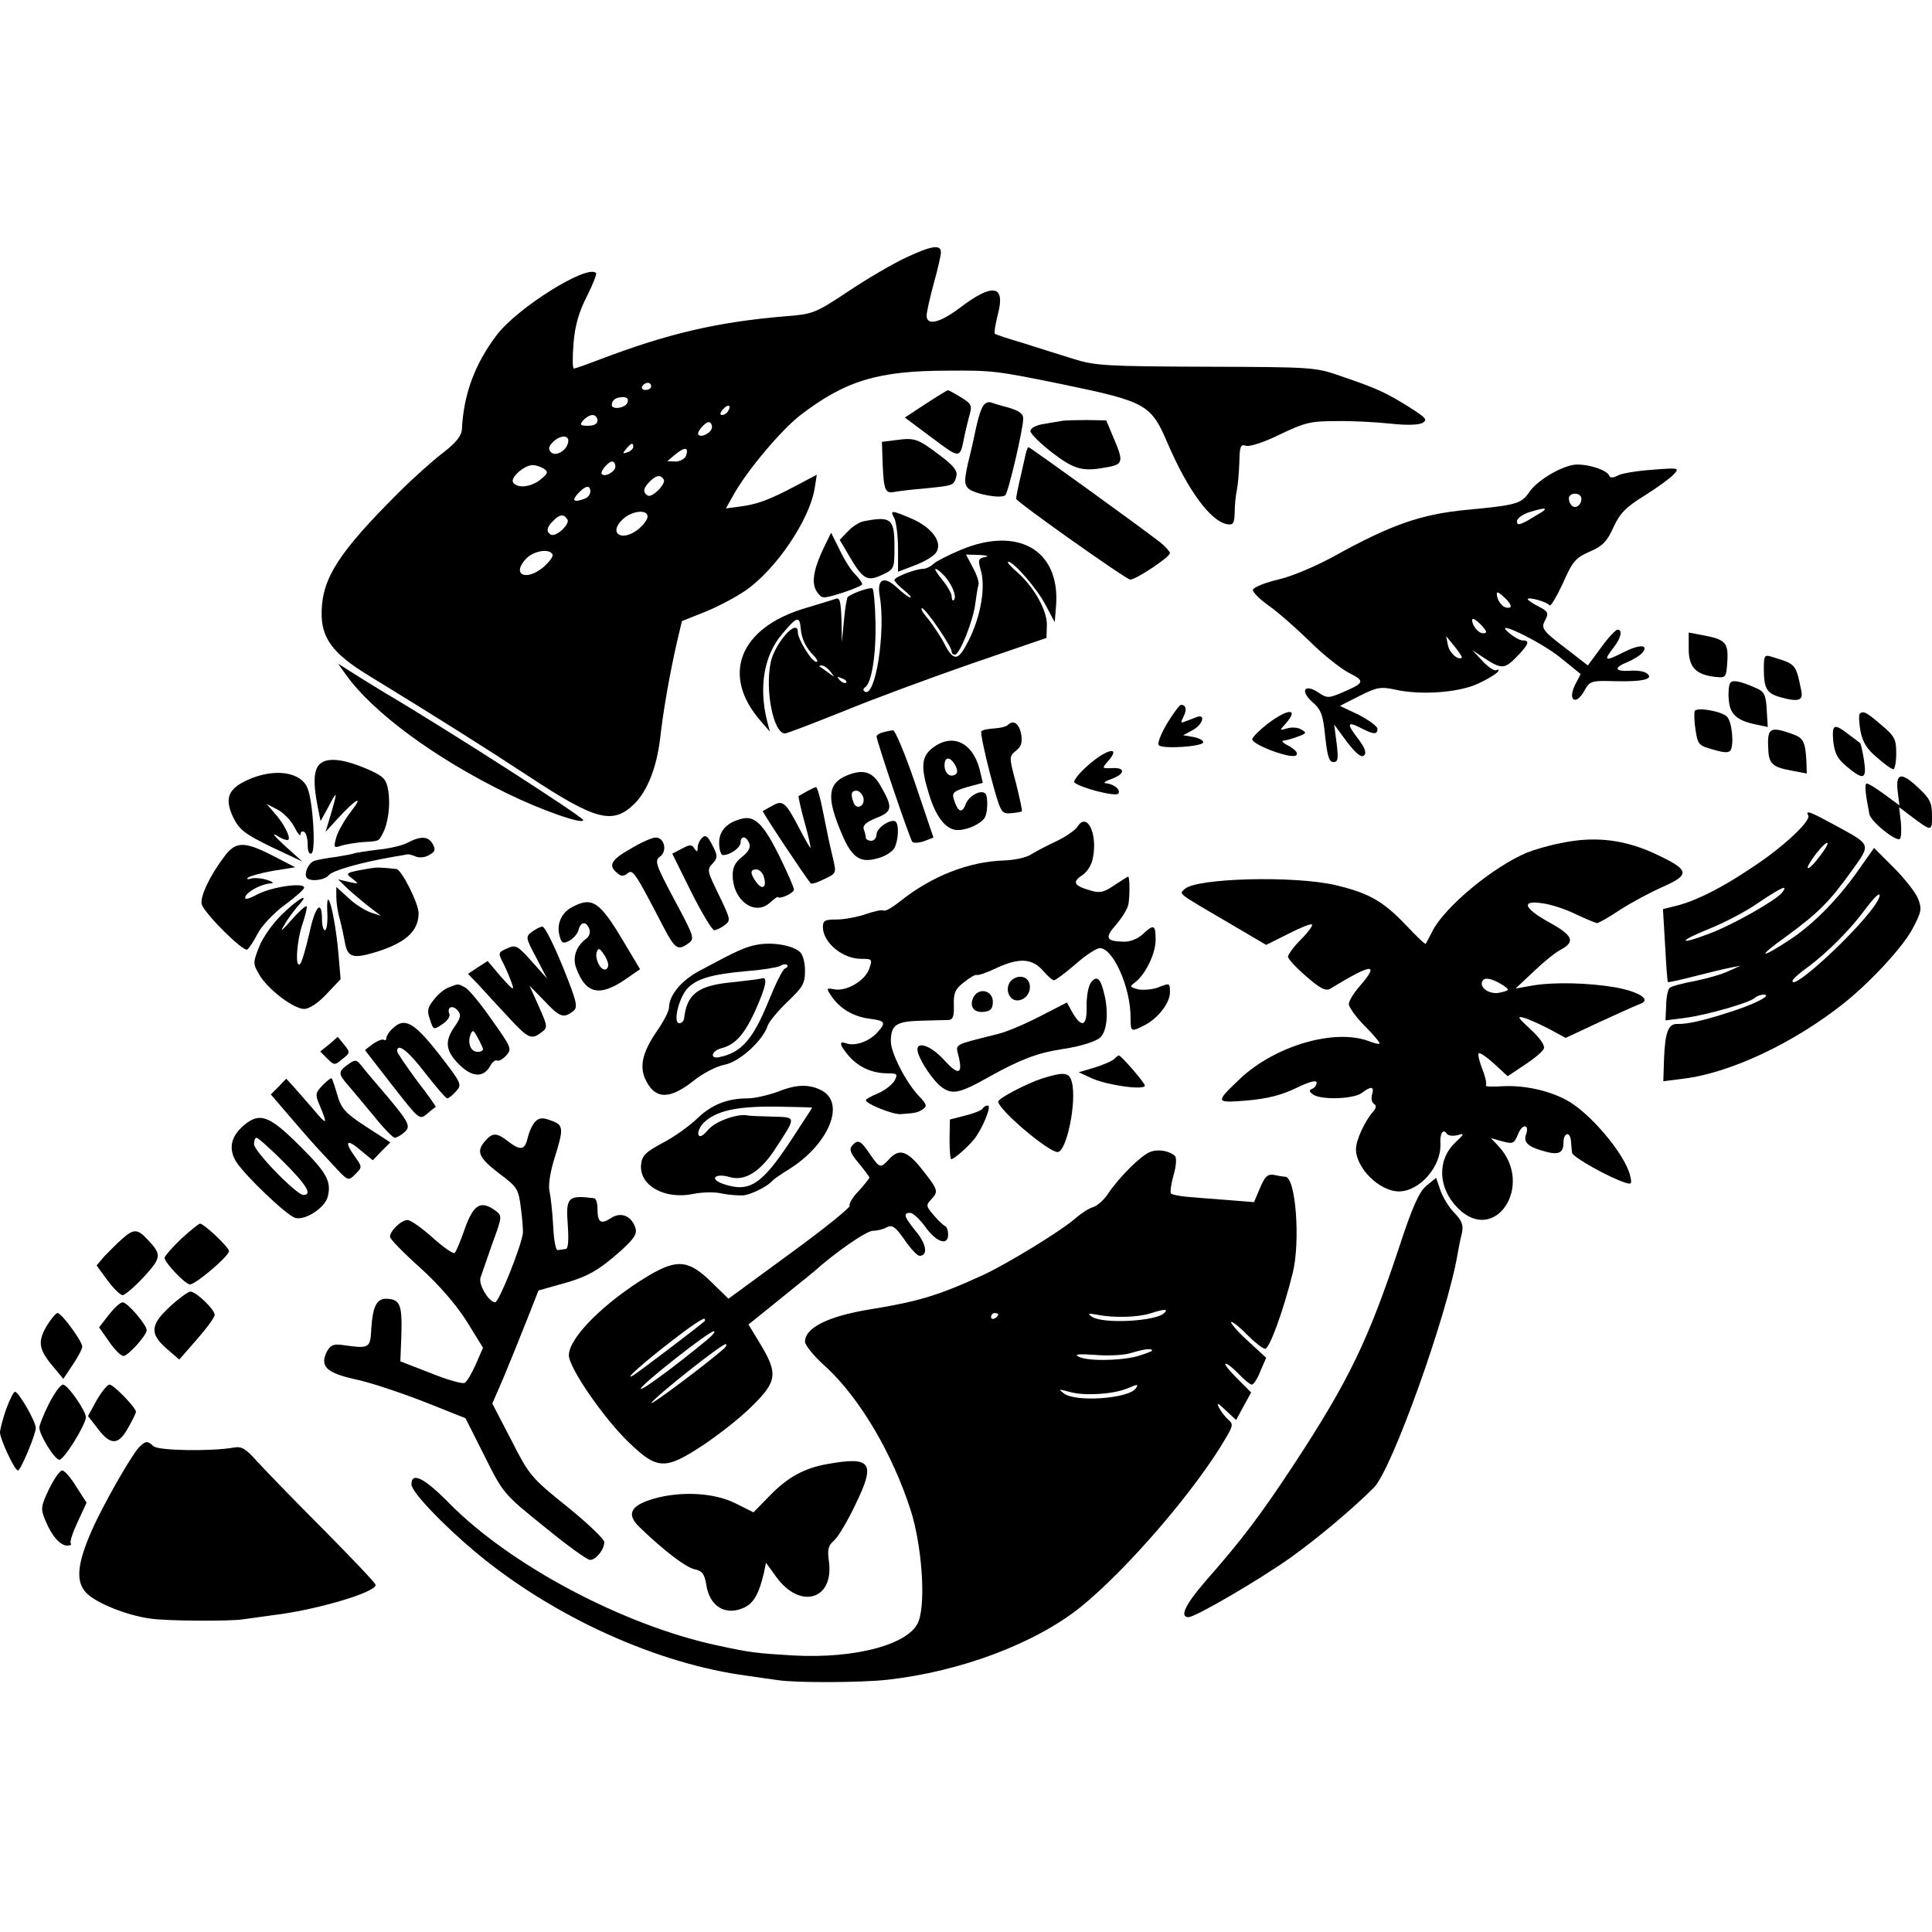 <?xml version="1.0" standalone="no"?>
<!DOCTYPE svg PUBLIC "-//W3C//DTD SVG 20010904//EN"
 "http://www.w3.org/TR/2001/REC-SVG-20010904/DTD/svg10.dtd">
<svg version="1.0" xmlns="http://www.w3.org/2000/svg"
 width="540pt" height="540pt" viewBox="0 0 540 540"
 preserveAspectRatio="xMidYMid meet">
<g transform="translate(0,540) scale(0.1,-0.1)"
fill="#000000" stroke="none">
<path d="M2530 4679 c-36 -17 -108 -59 -160 -94 -92 -61 -98 -63 -175 -69
-190 -16 -328 -48 -522 -122 -34 -13 -65 -24 -69 -24 -4 0 -4 32 -1 70 4 50
15 88 37 131 17 34 29 64 26 66 -25 25 -221 -98 -278 -174 -61 -81 -92 -164
-97 -263 -1 -18 -16 -37 -52 -65 -28 -21 -85 -72 -127 -114 -164 -164 -211
-236 -213 -330 -2 -73 30 -117 128 -177 204 -125 329 -204 448 -282 191 -126
238 -138 299 -78 36 37 61 100 71 181 9 82 29 192 48 274 l13 55 65 26 c35 14
86 41 112 59 85 58 180 198 194 286 l6 38 -59 -31 c-75 -40 -109 -52 -157 -58
l-38 -5 23 41 c38 67 130 176 183 218 127 98 219 126 415 126 126 1 137 -1
319 -38 236 -49 248 -56 295 -166 56 -130 119 -216 165 -225 18 -3 21 1 22 33
0 20 3 48 6 62 3 14 6 49 7 77 1 46 3 52 19 47 10 -3 51 10 95 32 69 33 85 37
157 37 44 1 112 -3 151 -7 45 -5 79 -4 90 2 15 9 10 14 -37 44 -64 40 -89 52
-189 86 -74 26 -79 26 -380 27 -280 1 -310 3 -370 22 -36 11 -99 31 -140 44
-41 12 -77 24 -79 26 -3 2 1 26 8 54 22 83 -14 89 -107 18 -56 -42 -92 -50
-92 -21 0 9 9 50 20 90 11 39 20 79 20 87 0 23 -28 18 -100 -16z m-710 -359
c0 -5 -7 -10 -16 -10 -8 0 -12 5 -9 10 3 6 10 10 16 10 5 0 9 -4 9 -10z m-66
-45 c-6 -16 -44 -21 -44 -7 0 14 12 22 31 22 12 0 16 -5 13 -15z m281 -24 c-3
-6 -11 -11 -17 -11 -6 0 -6 6 2 15 14 17 26 13 15 -4z m-365 -26 c0 -10 -10
-15 -26 -15 -22 0 -25 2 -14 15 7 8 19 15 26 15 8 0 14 -7 14 -15z m320 -19
c0 -14 -29 -31 -38 -21 -6 6 18 35 29 35 5 0 9 -6 9 -14z m-402 -42 c-4 -24
-35 -41 -48 -28 -8 8 -7 16 5 28 21 21 47 21 43 0z m182 -13 c0 -5 -7 -12 -16
-15 -14 -5 -15 -4 -4 9 14 17 20 19 20 6z m147 -26 c-4 -8 -17 -15 -29 -15
l-23 1 24 20 c26 21 37 19 28 -6z m-197 -29 c0 -14 -29 -31 -38 -21 -6 6 18
35 29 35 5 0 9 -6 9 -14z m-200 -6 c13 -9 12 -13 -9 -30 -26 -22 -66 -26 -77
-8 -8 13 31 48 55 48 9 0 23 -5 31 -10z m335 -30 c8 -12 -33 -53 -45 -45 -14
9 -12 21 6 39 18 18 30 20 39 6z m-205 -34 c0 -8 -7 -17 -16 -20 -30 -11 -37
-6 -19 14 21 23 35 26 35 6z m160 -70 c0 -8 -12 -24 -27 -36 -46 -36 -84 -10
-42 29 26 24 69 28 69 7z m-224 -8 c8 -13 -33 -51 -47 -42 -13 8 -11 21 7 38
18 19 30 20 40 4z m-42 -97 c4 -5 -8 -21 -25 -36 -49 -41 -90 -21 -49 23 21
22 64 30 74 13z"/>
<path d="M2587 4271 l-58 -38 75 -56 c80 -60 79 -60 91 1 2 11 8 36 13 55 10
35 9 37 -23 57 -18 11 -34 20 -36 19 -2 0 -30 -17 -62 -38z"/>
<path d="M2754 4272 c-10 -6 -19 -33 -30 -87 -2 -11 -10 -46 -18 -78 -11 -49
-11 -60 0 -72 17 -16 93 -30 104 -19 9 10 50 186 50 214 0 14 -12 22 -42 31
-24 6 -45 13 -48 14 -3 2 -11 1 -16 -3z"/>
<path d="M2970 4224 c-8 -2 -32 -5 -52 -9 -23 -3 -38 -12 -38 -20 0 -7 28 -35
62 -61 63 -48 86 -53 157 -39 39 7 41 17 16 75 l-23 55 -54 1 c-29 0 -60 -1
-68 -2z"/>
<path d="M2505 4170 l-40 -5 2 -60 c3 -74 7 -85 32 -80 11 2 51 7 88 10 79 8
79 8 86 34 4 15 -8 30 -47 59 -61 46 -69 49 -121 42z"/>
<path d="M2865 4123 c-4 -16 -10 -47 -16 -70 -5 -23 -9 -44 -9 -47 0 -8 308
-226 319 -226 16 0 111 63 111 74 0 4 -12 18 -27 30 -51 40 -364 266 -368 266
-3 0 -7 -12 -10 -27z"/>
<path d="M4394 4100 c-42 -9 -101 -47 -120 -76 -22 -32 -36 -36 -174 -49 -127
-12 -211 -41 -370 -129 -47 -26 -116 -56 -154 -65 -39 -9 -71 -22 -74 -29 -2
-6 18 -26 43 -44 26 -18 77 -63 114 -99 37 -37 86 -76 110 -89 47 -24 46 -28
-16 -55 -40 -17 -44 -17 -69 0 -38 25 -51 4 -16 -27 25 -22 30 -36 36 -97 6
-55 11 -71 23 -71 13 0 14 9 9 52 l-7 53 36 -49 c26 -33 40 -45 48 -37 7 7 2
21 -17 46 -33 43 -31 50 8 30 35 -18 46 -19 46 -2 0 7 -24 24 -52 39 l-53 25
55 28 c48 24 59 26 97 18 73 -17 182 -9 236 17 26 12 50 27 54 33 3 5 2 7 -4
4 -5 -4 -23 8 -39 25 l-29 31 30 -20 c51 -34 60 -34 94 1 34 35 38 46 17 46
-8 0 -24 9 -37 20 -54 44 82 -20 141 -67 l58 -47 -15 -29 c-22 -43 0 -61 24
-20 17 30 18 31 90 29 77 -2 109 7 84 23 -7 5 -29 8 -47 6 -42 -2 -44 9 -4 25
16 7 34 18 40 25 20 24 -7 25 -54 1 -51 -26 -55 -23 -26 14 21 27 26 50 11 50
-5 0 -26 -22 -46 -50 l-37 -50 -58 45 c-71 54 -74 59 -60 84 9 17 6 23 -20 36
-16 8 -30 18 -30 20 0 8 54 -7 61 -17 3 -4 19 23 37 61 27 62 36 72 75 89 37
16 49 29 67 69 18 39 35 56 87 88 35 22 72 49 81 59 17 18 15 19 -60 13 -42
-3 -85 -10 -96 -16 -12 -7 -22 -7 -24 -1 -6 18 -72 37 -104 30z m26 -94 c0
-21 -21 -31 -30 -15 -5 7 -6 17 -4 21 9 14 34 9 34 -6z m-110 -37 c-8 -5 -27
-16 -42 -25 -23 -12 -28 -12 -28 -1 0 8 15 19 33 25 42 13 55 14 37 1z m-90
-267 c-15 -5 -33 13 -36 34 -2 12 3 11 22 -7 15 -14 20 -25 14 -27z m-77 -52
c14 -16 14 -20 2 -20 -8 0 -19 9 -25 20 -6 11 -7 20 -3 20 5 0 16 -9 26 -20z
m-57 -88 c-10 -9 -35 13 -39 35 l-5 25 23 -28 c13 -16 22 -30 21 -32z"/>
<path d="M2500 3951 c5 -11 10 -49 10 -84 l0 -65 47 18 c25 9 52 25 59 35 20
28 -10 70 -67 95 -59 25 -62 25 -49 1z"/>
<path d="M2414 3943 c-12 -2 -32 -15 -44 -28 l-23 -24 26 -44 c39 -67 51 -73
92 -54 35 16 35 18 35 81 0 76 -10 84 -86 69z"/>
<path d="M2302 3868 c-29 -61 -35 -100 -18 -123 14 -19 15 -19 70 -2 31 10 56
21 56 24 0 4 -9 17 -21 29 -12 12 -31 43 -43 69 l-23 46 -21 -43z"/>
<path d="M2685 3863 c-33 -14 -67 -31 -76 -39 -8 -8 -22 -14 -29 -14 -21 0
-80 -23 -80 -31 0 -4 12 -17 26 -28 15 -12 23 -21 18 -21 -4 0 -20 12 -35 26
-38 36 -59 27 -50 -23 17 -97 -12 -285 -42 -266 -5 3 -5 8 1 12 18 11 31 91
29 182 -1 48 -5 90 -8 94 -5 5 -53 -11 -69 -23 -3 -2 -8 -31 -11 -65 l-6 -62
-1 64 c-2 52 -5 62 -17 57 -9 -3 -48 -15 -88 -27 -181 -55 -232 -187 -121
-314 l26 -30 -8 30 c-24 96 -8 185 43 244 40 48 48 50 51 15 2 -29 15 -56 38
-78 8 -9 11 -16 6 -16 -13 0 -52 63 -52 83 0 42 -65 -31 -76 -85 -16 -79 8
-198 40 -198 6 0 78 28 161 61 82 34 245 94 360 134 l210 72 1 34 c2 41 -35
107 -82 149 -19 16 -31 30 -26 30 15 0 81 -75 105 -122 l25 -47 4 49 c10 153
-107 220 -267 153z m68 -20 c-19 -4 -20 -8 -11 -39 14 -52 -4 -141 -42 -208
-23 -43 -36 -42 -59 2 -11 22 -32 53 -46 71 -15 17 -23 31 -18 31 10 0 83
-107 83 -121 0 -5 4 -9 9 -9 13 0 51 94 57 143 3 23 7 47 9 53 2 7 -5 28 -16
48 l-19 36 37 -1 c22 -1 29 -4 16 -6z m-112 -54 c21 -24 34 -58 25 -66 -3 -4
-6 1 -6 10 0 8 -12 29 -26 46 -14 17 -23 31 -19 31 4 0 16 -10 26 -21z m-320
-266 c13 -17 13 -17 -6 -3 -11 8 -22 16 -24 17 -2 2 0 3 6 3 6 0 17 -8 24 -17z
m44 -31 c-3 -3 -11 0 -18 7 -9 10 -8 11 6 5 10 -3 15 -9 12 -12z"/>
<path d="M4720 3586 c0 -51 20 -72 75 -78 29 -3 30 -2 33 44 3 52 -5 61 -71
73 l-37 7 0 -46z"/>
<path d="M4930 3531 c0 -57 8 -70 51 -81 45 -12 59 -8 54 18 -16 77 -14 75
-82 96 -21 7 -23 4 -23 -33z"/>
<path d="M967 3514 c75 -105 248 -233 451 -332 94 -46 213 -88 212 -74 -1 9
-369 246 -555 356 -38 23 -83 51 -100 62 l-30 19 22 -31z"/>
<path d="M4836 3491 c-4 -6 -6 -27 -4 -47 3 -40 22 -58 76 -69 l33 -7 -3 48
c-2 41 -7 51 -28 60 -44 20 -68 25 -74 15z"/>
<path d="M3262 3378 c-17 -29 -28 -56 -23 -61 11 -11 121 -4 124 8 1 5 -11 12
-27 15 l-29 5 26 14 c30 16 38 48 10 36 -10 -4 -24 -9 -32 -12 -11 -5 -11 -2
-3 14 10 19 7 33 -7 33 -4 0 -21 -23 -39 -52z"/>
<path d="M4737 3413 c-2 -4 -2 -28 2 -52 6 -41 8 -45 49 -56 30 -9 44 -10 49
-2 10 17 4 80 -10 94 -15 15 -83 27 -90 16z"/>
<path d="M3543 3377 c-23 -18 -42 -37 -43 -43 0 -16 111 -57 123 -45 6 6 -2
15 -19 25 -16 8 -24 15 -17 16 6 0 24 5 40 11 25 9 26 11 10 20 -9 6 -27 7
-40 3 -21 -6 -21 -6 -4 13 39 44 8 44 -50 0z"/>
<path d="M5198 3405 c-3 -3 -2 -25 2 -48 6 -31 18 -51 46 -74 20 -18 41 -33
46 -33 4 0 8 20 8 44 0 40 -4 48 -42 80 -42 36 -50 40 -60 31z"/>
<path d="M2816 3373 c-4 -4 -21 -8 -37 -9 -17 -1 -33 -4 -36 -8 -3 -3 8 -56
24 -118 30 -111 31 -113 58 -111 15 1 29 4 31 5 2 2 -6 37 -16 78 -20 75 -20
75 0 92 15 12 18 23 14 47 -6 30 -22 40 -38 24z"/>
<path d="M5124 3328 c4 -34 12 -49 37 -70 48 -40 57 -37 49 17 -4 25 -9 47
-11 48 -2 2 -17 13 -33 25 -40 31 -46 28 -42 -20z"/>
<path d="M2468 3353 c-10 -2 -18 -8 -18 -11 0 -13 93 -287 100 -295 4 -4 19
-3 33 2 l26 10 -51 151 c-28 82 -56 149 -62 149 -6 -1 -19 -3 -28 -6z"/>
<path d="M4942 3314 c1 -50 10 -58 71 -69 l37 -7 -1 33 c-3 56 -8 67 -41 78
-59 21 -68 16 -66 -35z"/>
<path d="M2606 3309 c-31 -24 -33 -54 -9 -130 20 -65 48 -99 80 -99 27 0 64
17 75 34 9 13 10 60 2 68 -12 12 -46 -6 -55 -30 -10 -27 -22 -22 -33 14 -6 18
0 23 37 34 l44 12 -9 38 c-20 76 -77 102 -132 59z m64 -48 c7 -13 7 -22 0 -26
-15 -9 -30 4 -30 26 0 25 16 25 30 0z"/>
<path d="M3040 3260 c-24 -21 -41 -43 -37 -47 16 -15 117 -41 123 -31 7 11
-13 27 -36 29 -8 0 0 6 17 12 39 14 39 33 0 30 -26 -1 -27 0 -13 16 43 47 1
40 -54 -9z"/>
<path d="M897 3267 c-20 -14 -23 -51 -9 -122 l8 -40 22 40 c25 48 26 45 7 -20
l-15 -50 33 36 c50 55 76 70 39 22 -18 -23 -37 -56 -42 -73 -8 -29 -7 -31 13
-24 12 4 38 8 57 10 50 3 48 2 59 23 16 29 23 82 16 122 -5 31 -13 39 -53 57
-65 29 -113 36 -135 19z"/>
<path d="M2368 3233 c-52 -21 -58 -58 -22 -147 32 -82 55 -100 107 -85 20 5
41 18 47 29 11 21 13 63 4 73 -11 11 -54 -16 -54 -35 0 -10 -7 -18 -15 -18 -8
0 -15 4 -15 9 0 5 -3 16 -6 24 -3 10 8 20 36 31 45 18 46 29 11 90 -22 39 -48
47 -93 29z m45 -62 c6 -24 -19 -36 -27 -15 -9 24 -7 34 8 34 7 0 16 -9 19 -19z"/>
<path d="M692 3220 c-55 -25 -65 -52 -40 -105 17 -34 32 -46 106 -82 l87 -41
-50 45 c-27 25 -37 37 -22 28 15 -10 30 -15 33 -12 7 7 -13 46 -40 76 l-21 24
31 -16 c17 -9 38 -31 47 -49 9 -18 17 -27 17 -20 0 7 5 10 10 7 6 -3 10 -20
10 -36 0 -19 4 -28 11 -24 12 8 4 142 -11 181 -18 47 -93 58 -168 24z"/>
<path d="M5304 3189 l5 -40 -41 30 c-23 17 -45 31 -50 31 -7 0 -5 -24 7 -86 5
-21 73 -76 85 -69 4 3 5 24 3 47 l-5 42 33 -25 c59 -44 59 -44 59 2 0 35 -6
47 -36 75 -49 47 -66 45 -60 -7z"/>
<path d="M2255 3188 c-11 -6 -21 -12 -23 -13 -1 -1 6 -35 17 -74 11 -39 18
-71 16 -71 -1 0 -15 24 -30 53 -39 75 -47 82 -76 65 -13 -7 -26 -14 -27 -15
-3 -1 120 -186 134 -202 3 -3 20 3 38 12 34 16 34 16 24 59 -12 51 -11 46 -28
131 -7 37 -16 67 -19 67 -3 0 -15 -6 -26 -12z"/>
<path d="M5054 3121 c9 -14 -66 -85 -147 -139 -88 -60 -158 -96 -215 -112
l-44 -11 6 -101 c3 -55 6 -101 8 -103 2 -1 35 6 73 16 39 10 84 21 100 24 l30
6 -33 -15 c-18 -9 -61 -21 -95 -28 -34 -6 -66 -15 -70 -19 -5 -4 -10 -26 -10
-49 l-2 -42 55 7 c60 8 180 42 195 56 5 5 16 9 25 9 25 -1 -28 -28 -99 -50
-71 -23 -117 -33 -143 -32 -25 1 -34 -23 -37 -97 l-2 -63 56 7 c132 16 311
101 450 212 75 60 166 159 191 208 25 47 26 55 15 83 -7 18 -38 57 -68 87
l-55 55 -43 -61 c-56 -80 -124 -150 -190 -194 -88 -58 -96 -52 -12 8 89 65
120 96 184 185 53 74 54 70 -49 126 -68 37 -83 43 -74 27z m31 -116 c-15 -20
-29 -34 -32 -31 -3 2 8 20 23 40 37 46 45 37 9 -9z m-105 -101 c-19 -22 -137
-89 -201 -113 -88 -34 -91 -23 -4 12 45 18 108 51 140 74 64 43 86 53 65 27z
m259 -36 c-55 -78 -229 -238 -229 -210 0 5 19 22 43 39 53 39 120 106 160 161
17 23 34 42 39 42 5 0 -1 -15 -13 -32z"/>
<path d="M2075 3112 c-42 -10 -65 -33 -65 -68 0 -19 5 -34 11 -34 20 0 49 21
49 35 0 20 16 19 24 -2 5 -11 -2 -24 -20 -38 -20 -16 -27 -30 -26 -55 2 -68
62 -111 104 -73 11 10 21 17 22 16 4 -8 46 11 45 21 0 6 -19 49 -42 96 -43 86
-67 110 -102 102z m60 -163 c9 -29 -4 -38 -21 -15 -18 25 -18 36 0 36 8 0 18
-9 21 -21z"/>
<path d="M3012 3090 c-6 -10 -32 -28 -59 -41 -26 -12 -58 -29 -71 -37 -13 -9
-47 -16 -75 -17 -100 -3 -203 -44 -291 -114 -21 -17 -42 -29 -46 -26 -4 3 -27
-2 -50 -10 -23 -8 -60 -15 -81 -15 -34 0 -39 -3 -39 -22 1 -43 55 -88 107 -88
31 0 32 -1 22 -29 -12 -33 -64 -63 -98 -56 -21 4 -22 3 -8 -18 23 -35 61 -58
105 -64 48 -6 50 -11 22 -41 -23 -24 -62 -37 -85 -28 -21 8 -19 -5 8 -36 27
-31 65 -48 108 -48 27 0 29 -2 19 -21 -7 -11 -27 -27 -46 -35 -19 -8 -34 -16
-34 -19 0 -10 76 -41 98 -39 42 3 47 4 62 14 12 8 10 14 -12 37 -36 38 -78
120 -78 152 0 46 14 56 82 58 35 1 70 2 79 2 13 1 16 11 15 42 -1 34 4 45 29
64 16 13 32 22 35 20 4 -2 30 7 59 21 62 28 97 25 128 -11 12 -14 25 -25 29
-25 4 0 31 20 60 45 28 25 59 45 68 45 37 0 86 -109 86 -194 0 -41 1 -41 40
-21 37 19 70 62 70 91 0 28 0 27 -36 13 -16 -5 -40 -7 -54 -4 -22 6 -23 8 -9
18 30 22 59 81 59 120 0 43 -5 45 -37 15 -13 -12 -35 -21 -53 -20 -49 1 -53
11 -20 48 16 19 32 44 34 57 4 22 4 77 -1 77 -1 0 -18 -11 -38 -24 -29 -20
-41 -23 -67 -15 -46 13 -52 24 -24 42 15 10 28 30 31 51 13 67 -17 127 -43 86z"/>
<path d="M1962 3058 c-7 -7 -12 -19 -12 -27 0 -13 -2 -13 -9 -3 -7 12 -13 12
-35 0 l-27 -14 53 -107 c29 -58 58 -106 64 -107 5 0 19 6 29 14 18 13 17 16
-13 79 -37 76 -37 75 -18 96 12 14 12 20 -3 49 -13 25 -19 30 -29 20z"/>
<path d="M1140 3045 c-14 -8 -52 -17 -85 -20 -33 -4 -62 -9 -65 -10 -3 -2 -26
-6 -50 -10 -25 -3 -52 -8 -61 -11 -17 -5 -31 -38 -21 -48 11 -11 50 -6 61 8
11 13 88 35 179 51 19 3 37 6 40 7 4 1 15 -2 24 -6 9 -4 26 -3 37 4 17 9 19
15 11 30 -12 23 -34 24 -70 5z"/>
<path d="M1763 3028 c-55 -31 -64 -47 -38 -68 11 -10 18 -10 29 -1 15 12 20 5
101 -151 32 -61 40 -66 70 -44 17 12 15 19 -40 121 -53 100 -56 109 -40 121
21 15 12 54 -13 53 -9 0 -41 -14 -69 -31z"/>
<path d="M4365 3044 c-33 -6 -77 -19 -97 -27 -95 -40 -229 -151 -264 -219 -9
-18 -18 -34 -19 -36 -2 -2 -27 22 -56 53 -63 66 -103 89 -196 111 -115 27
-390 20 -422 -11 -15 -15 -26 -7 131 -99 l97 -57 62 31 c33 17 63 29 66 26 3
-3 -11 -22 -31 -42 -20 -20 -36 -42 -36 -48 0 -6 23 -31 51 -55 40 -35 55 -42
68 -34 116 71 139 73 81 6 -16 -18 -30 -41 -30 -49 0 -9 20 -37 45 -62 25 -25
43 -47 41 -49 -2 -2 -15 1 -30 7 -96 36 -263 -13 -361 -106 -69 -66 -69 -67
20 -60 57 5 97 15 138 35 37 18 57 23 57 15 0 -7 -6 -15 -12 -17 -10 -4 -9 -8
2 -16 22 -16 113 -13 136 4 26 20 36 19 29 -4 -3 -11 -1 -22 5 -26 8 -5 7 -12
-3 -23 -23 -27 -47 -79 -47 -104 0 -53 66 -118 120 -118 58 0 119 70 116 133
-2 29 8 44 18 28 3 -5 16 -7 29 -4 21 6 21 5 -5 -20 -52 -49 -49 -128 7 -184
104 -104 215 65 113 174 l-21 22 32 -9 c30 -8 33 -7 45 22 12 29 32 25 21 -4
-7 -20 6 -33 45 -44 45 -14 60 -8 60 22 0 29 19 33 21 4 1 -11 2 -26 3 -32 1
-12 105 -70 150 -84 16 -5 18 -3 12 21 -15 61 -115 178 -179 211 -51 27 -118
41 -176 38 -30 -2 -51 -1 -48 2 3 4 -1 24 -10 46 -8 21 -13 41 -10 44 3 3 22
-10 43 -29 l38 -35 48 32 c26 17 50 37 53 45 4 9 -11 30 -37 54 -36 33 -39 38
-18 32 14 -4 45 -18 70 -31 l46 -25 94 44 c52 24 103 47 114 51 32 11 1 33
-67 46 -74 13 -175 16 -236 5 l-45 -8 50 47 c27 26 61 54 77 62 41 22 33 40
-33 76 -72 40 -80 63 -17 53 23 -3 65 -17 93 -31 28 -13 54 -24 58 -24 4 0 33
16 64 37 31 20 85 49 119 64 77 34 75 47 -11 88 -90 44 -175 55 -271 35z
m-162 -399 c17 -12 16 -13 -9 -19 -29 -8 -62 14 -50 33 7 11 29 5 59 -14z"/>
<path d="M627 3006 c-41 -54 -69 -114 -63 -134 9 -27 116 -133 127 -126 5 3
18 23 29 44 11 22 44 57 75 80 30 22 55 44 55 49 0 15 -87 3 -129 -18 -28 -15
-39 -17 -35 -7 6 15 46 36 72 37 9 0 4 5 -13 10 -16 5 -37 6 -45 3 -8 -3 -11
-1 -7 3 5 4 36 13 70 19 l62 10 -62 32 c-80 41 -104 41 -136 -2z"/>
<path d="M1035 2973 c-70 -12 -72 -13 -50 -29 19 -15 18 -15 -10 -9 l-30 7 30
-29 c17 -15 44 -38 60 -50 l30 -23 -30 10 c-16 6 -45 24 -62 41 l-33 30 0 -28
c0 -15 4 -44 10 -63 5 -19 11 -48 14 -64 7 -41 22 -46 80 -29 88 26 126 59
126 111 0 27 -48 122 -62 123 -44 5 -55 5 -73 2z"/>
<path d="M788 2844 c-26 -25 -54 -65 -64 -91 -17 -43 -17 -47 0 -76 22 -40 96
-97 126 -97 14 0 39 16 63 42 l39 41 -6 71 c-10 114 -36 207 -31 112 1 -26 -2
-46 -7 -46 -4 0 -8 13 -8 29 0 59 -19 39 -35 -36 -10 -43 -21 -82 -26 -87 -15
-16 -10 65 7 113 8 24 13 45 11 48 -3 2 -22 -15 -43 -39 -27 -31 -33 -35 -19
-13 9 17 27 40 38 53 37 40 3 23 -45 -24z"/>
<path d="M1598 2864 c-30 -16 -44 -50 -33 -83 5 -18 10 -19 27 -10 11 6 23 20
25 30 6 23 21 25 30 3 4 -10 0 -22 -9 -28 -28 -21 -39 -53 -27 -83 26 -70 64
-79 133 -33 l45 31 -46 77 c-67 113 -88 127 -145 96z m102 -161 c0 -7 -4 -13
-10 -13 -13 0 -28 32 -22 49 4 12 8 11 18 -4 8 -10 14 -25 14 -32z"/>
<path d="M1486 2795 c-17 -13 -17 -16 13 -72 l30 -58 -43 48 c-40 45 -45 47
-69 36 -25 -11 -25 -13 -11 -40 8 -16 19 -41 24 -56 9 -24 4 -21 -29 16 l-38
45 -28 -18 -27 -18 30 -31 c16 -18 53 -58 82 -89 57 -62 65 -65 94 -43 17 13
17 16 -8 72 l-26 58 41 -42 c43 -46 54 -50 80 -30 15 11 13 23 -28 125 -25 61
-50 112 -57 112 -6 0 -19 -7 -30 -15z"/>
<path d="M2119 2760 c-35 -6 -57 -16 -165 -74 -50 -27 -84 -68 -84 -102 0 -10
-16 -41 -36 -69 -39 -58 -48 -98 -28 -136 26 -52 66 -52 131 -1 27 22 66 42
88 46 42 8 108 68 121 110 4 11 29 41 55 66 43 41 49 51 49 87 0 23 -6 46 -15
53 -21 18 -75 27 -116 20z m75 -67 c-6 -2 -26 -42 -45 -89 -44 -109 -77 -147
-140 -159 -26 -5 -20 18 7 25 39 10 64 38 94 103 32 71 37 99 18 92 -7 -2 -42
-6 -77 -10 -100 -9 -131 -32 -139 -102 -1 -7 -7 -13 -13 -13 -19 0 -2 70 22
97 27 28 68 40 169 49 41 3 82 10 90 14 8 5 17 6 20 3 3 -3 0 -8 -6 -10z"/>
<path d="M2821 2652 c-12 -23 3 -51 26 -48 40 6 43 66 4 66 -11 0 -25 -8 -30
-18z"/>
<path d="M3050 2655 c-8 -10 -13 -38 -13 -66 2 -57 -13 -64 -39 -20 l-16 29
-74 -38 c-40 -21 -92 -43 -115 -49 -134 -34 -122 -27 -113 -66 11 -49 -2 -51
-42 -7 -39 43 -83 55 -72 19 8 -27 43 -78 64 -94 31 -24 51 -20 136 28 84 47
134 66 199 76 56 8 103 23 113 36 16 19 20 67 10 112 -11 50 -21 60 -38 40z"/>
<path d="M1254 2640 c-12 -4 -31 -20 -42 -35 -17 -21 -19 -31 -10 -55 9 -29
10 -29 34 -13 14 9 23 22 20 29 -8 20 10 26 24 9 9 -11 8 -20 -9 -44 -29 -41
-26 -68 12 -106 37 -37 69 -38 88 -3 5 10 14 16 18 14 5 -3 16 3 26 14 16 18
15 22 -40 99 -31 45 -65 86 -75 91 -21 11 -18 11 -46 0z m96 -172 c0 -5 -7 -8
-15 -8 -19 0 -29 24 -20 48 6 15 8 14 20 -8 8 -14 14 -28 15 -32z"/>
<path d="M2721 2613 c-13 -26 1 -45 30 -41 18 2 24 9 24 28 0 32 -39 41 -54
13z"/>
<path d="M1096 2524 c-9 -8 -16 -20 -16 -25 0 -6 -4 -8 -8 -5 -4 2 -17 -3 -30
-12 l-22 -17 76 -98 c76 -97 76 -98 98 -80 11 10 22 18 24 19 1 1 -22 34 -53
74 -30 41 -55 77 -55 82 0 25 32 0 79 -62 30 -38 57 -70 61 -70 4 0 15 9 25
20 17 19 15 22 -49 105 -70 89 -96 103 -130 69z"/>
<path d="M920 2481 l-25 -20 20 -20 c19 -19 21 -19 42 -1 22 17 22 19 5 40
l-18 22 -24 -21z"/>
<path d="M3114 2440 c-6 -6 -30 -16 -55 -24 l-44 -13 39 -18 c45 -19 146 -33
146 -19 -1 8 -66 84 -73 84 -2 0 -8 -5 -13 -10z"/>
<path d="M973 2425 c-28 -20 -28 -26 -2 -56 11 -13 44 -52 72 -86 28 -35 55
-63 60 -63 6 0 18 7 28 16 19 17 13 28 -78 134 -12 14 -30 35 -40 48 -17 21
-19 22 -40 7z"/>
<path d="M2914 2386 c-44 -14 -124 -56 -124 -65 1 -23 140 -141 166 -141 25 0
54 140 40 195 -7 28 -21 30 -82 11z"/>
<path d="M902 2367 c-21 -22 -22 -26 -7 -60 21 -51 19 -53 -17 -10 -18 21 -43
49 -55 63 l-23 25 -21 -22 -22 -22 54 -63 c63 -73 61 -71 118 -132 44 -48 44
-48 64 -28 20 20 20 20 -3 52 -29 41 -20 48 19 14 l33 -27 24 25 25 25 -68 44
c-58 38 -69 50 -80 88 -7 24 -14 45 -16 47 -2 2 -13 -7 -25 -19z"/>
<path d="M2175 2349 c-27 -10 -66 -19 -85 -19 -58 0 -102 -18 -142 -57 -21
-20 -64 -51 -95 -67 -47 -25 -59 -36 -61 -60 -7 -59 66 -100 146 -83 24 5 60
6 80 1 20 -4 48 -6 61 -5 22 3 69 26 81 42 3 3 24 18 47 32 109 69 157 183 90
219 -35 18 -69 18 -122 -3z m95 -45 c0 -1 -27 -42 -59 -91 -83 -126 -117 -147
-190 -122 -40 14 -22 31 19 19 41 -12 83 14 123 73 64 98 65 94 -4 96 -34 1
-64 2 -68 3 -26 7 -90 -15 -111 -39 -16 -19 -25 -23 -28 -14 -2 7 4 22 15 33
34 33 91 46 200 45 57 -1 103 -2 103 -3z"/>
<path d="M2746 2301 c-3 -5 -25 -13 -48 -19 l-43 -11 -1 -56 c0 -30 2 -55 5
-55 8 1 43 31 63 55 23 28 51 95 39 95 -6 0 -12 -4 -15 -9z"/>
<path d="M682 2255 c-37 -31 -44 -66 -22 -102 25 -39 141 -150 165 -157 28 -8
83 28 91 59 11 43 -3 68 -79 143 -84 84 -111 94 -155 57z m110 -102 c65 -65
82 -93 56 -93 -19 0 -138 122 -138 142 0 10 3 18 7 18 4 0 38 -30 75 -67z"/>
<path d="M1496 2265 c-8 -8 -17 -28 -21 -45 -8 -35 -20 -37 -55 -10 -31 24
-43 25 -63 2 -27 -30 -20 -47 37 -91 52 -39 55 -43 62 -98 4 -32 7 -65 5 -73
-8 -44 -67 -190 -77 -190 -17 0 -47 49 -41 69 3 9 18 51 33 95 28 76 28 78 9
92 -41 30 -61 18 -85 -48 -12 -35 -25 -66 -29 -70 -3 -4 -31 15 -61 42 -30 27
-62 50 -71 50 -17 0 -49 -30 -49 -47 0 -6 38 -45 85 -87 54 -49 101 -104 130
-150 l45 -73 -20 -46 c-11 -25 -25 -49 -31 -52 -5 -4 -48 8 -95 27 l-85 33 3
78 c2 81 -4 96 -43 97 -26 0 -37 -22 -41 -80 -3 -60 -4 -60 -83 -49 -23 3 -32
-1 -42 -20 -19 -40 -1 -58 79 -76 40 -8 126 -37 191 -62 l118 -47 53 -105 c52
-105 54 -107 167 -198 62 -51 120 -93 128 -93 17 0 40 29 40 50 0 8 -47 53
-104 99 -101 81 -106 88 -156 186 l-53 102 32 74 c17 41 46 112 64 158 l33 84
60 17 c75 20 107 38 169 93 39 35 47 48 42 65 -11 34 -41 46 -69 27 -28 -18
-37 -12 -37 27 0 15 -4 29 -10 29 -73 9 -79 3 -73 -76 3 -43 1 -66 -6 -66 -6
-1 -16 -2 -22 -3 -6 -1 -11 28 -13 69 -2 39 -7 81 -10 95 -4 15 1 51 13 90 27
86 27 96 -9 108 -23 9 -33 8 -44 -3z"/>
<path d="M2381 2197 c-8 -10 -3 -22 19 -48 16 -19 29 -37 30 -40 0 -3 -14 -20
-30 -38 -17 -17 -28 -36 -25 -41 3 -4 -72 -65 -167 -134 l-172 -126 -46 45
c-65 64 -97 67 -178 19 -123 -74 -222 -173 -222 -222 0 -35 98 -177 168 -244
79 -76 101 -77 206 -8 42 28 104 76 136 108 72 70 75 92 26 174 l-34 56 67 54
c36 29 74 60 84 68 11 8 24 20 31 25 61 55 148 115 166 115 12 0 29 4 39 10
15 7 24 1 49 -35 17 -25 36 -45 42 -45 24 0 20 32 -9 67 -34 42 -38 53 -17 53
8 0 27 -18 43 -40 30 -42 63 -53 63 -21 0 11 -3 21 -7 23 -5 2 -19 15 -32 30
-23 27 -24 29 -7 47 20 22 18 26 -32 89 -38 46 -60 52 -87 22 -24 -26 -26 -26
-54 15 -26 38 -33 42 -50 22z m-412 -490 c-28 -24 -188 -145 -199 -151 -31
-18 28 35 110 98 46 36 86 63 89 60 2 -2 2 -6 0 -7z m6 -53 c-86 -71 -187
-146 -184 -135 5 14 190 160 204 160 6 0 -3 -11 -20 -25z m49 -23 c-45 -40
-206 -161 -203 -152 5 13 202 170 208 164 3 -2 0 -7 -5 -12z"/>
<path d="M3214 2180 c-25 -10 -83 -67 -116 -115 -12 -19 -32 -36 -43 -39 -11
-3 -33 -17 -50 -32 -40 -35 -194 -129 -258 -158 -124 -57 -181 -74 -317 -96
-115 -19 -180 -51 -180 -90 0 -10 26 -42 59 -71 94 -87 185 -241 236 -399 31
-96 43 -254 23 -310 -22 -65 -175 -107 -352 -97 -101 6 -119 8 -211 28 -262
56 -579 224 -750 398 -70 71 -105 88 -105 52 0 -21 88 -113 180 -190 216 -180
507 -312 760 -345 25 -4 63 -9 84 -12 51 -8 235 -7 306 1 206 23 414 102 540
203 130 105 323 329 407 474 19 32 20 38 7 49 -8 7 -20 22 -26 33 -9 17 -5 16
18 -6 l29 -27 21 39 21 38 -38 38 c-21 21 -37 40 -34 42 3 3 18 -9 35 -26 17
-18 34 -32 39 -32 5 0 16 17 24 38 l16 37 -51 47 c-29 26 -49 50 -47 53 3 2
23 -13 44 -35 22 -22 45 -40 51 -40 12 0 50 103 77 211 22 88 9 267 -20 270
-5 0 -18 2 -31 5 -19 3 -26 -3 -40 -36 l-17 -40 -75 6 c-41 3 -92 7 -113 9
-21 2 -41 6 -44 9 -3 3 0 26 7 51 8 27 9 50 4 54 -16 15 -48 20 -70 11z m40
-450 c-23 -23 -168 -31 -201 -11 -15 10 -12 11 15 6 46 -9 112 -7 147 4 41 13
51 13 39 1z m-464 -4 c0 -3 -4 -8 -10 -11 -5 -3 -10 -1 -10 4 0 6 5 11 10 11
6 0 10 -2 10 -4z m430 -101 c0 -2 -19 -9 -42 -16 -51 -13 -142 -14 -165 0 -11
6 5 7 48 4 35 -3 80 -1 99 5 40 12 60 14 60 7z m-45 -105 c-18 -29 -167 -40
-201 -15 -17 13 -16 13 18 4 40 -11 119 -6 158 10 32 13 32 13 25 1z"/>
<path d="M3987 2086 c-20 -17 -38 -55 -76 -171 -87 -262 -141 -374 -295 -609
-95 -144 -145 -210 -248 -327 -55 -64 -72 -99 -46 -99 19 0 199 105 286 167
78 56 174 137 232 195 50 50 205 482 234 653 3 17 8 43 12 58 5 23 0 35 -21
57 -15 15 -32 43 -39 63 l-12 35 -27 -22z"/>
<path d="M506 1937 c-25 -24 -46 -48 -46 -53 1 -14 58 -74 71 -74 16 0 109 79
109 93 0 11 -69 76 -81 77 -3 0 -27 -19 -53 -43z"/>
<path d="M340 1936 c-14 -12 -35 -34 -48 -47 l-22 -26 30 -41 c17 -23 36 -42
43 -42 6 0 33 23 59 51 50 55 51 62 8 107 -26 28 -38 27 -70 -2z"/>
<path d="M475 1748 c-55 -51 -57 -75 -10 -117 l36 -31 49 56 c28 32 50 62 50
69 0 15 -52 65 -68 65 -6 0 -32 -19 -57 -42z"/>
<path d="M304 1725 l-27 -35 28 -40 c15 -22 33 -40 40 -40 13 0 65 58 65 72 0
15 -54 78 -67 78 -7 0 -24 -16 -39 -35z"/>
<path d="M130 1693 c-25 -43 -22 -65 18 -112 l29 -35 26 39 c15 22 27 45 27
51 0 15 -58 94 -69 94 -5 0 -19 -17 -31 -37z"/>
<path d="M137 1477 c-15 -30 -27 -60 -27 -67 0 -21 43 -90 56 -90 13 0 74 98
74 119 0 18 -51 91 -64 91 -7 0 -24 -24 -39 -53z"/>
<path d="M270 1486 l-24 -44 28 -36 c35 -46 57 -46 84 3 12 21 22 41 22 45 0
11 -62 76 -74 76 -6 0 -22 -20 -36 -44z"/>
<path d="M17 1461 c-9 -27 -17 -56 -17 -65 0 -18 41 -106 50 -106 8 0 50 101
50 119 0 18 -48 101 -58 101 -4 0 -15 -22 -25 -49z"/>
<path d="M387 1353 c-24 -28 -100 -161 -131 -232 -41 -93 -45 -143 -14 -174
28 -28 112 -62 178 -71 48 -7 219 -8 260 -2 14 2 49 7 79 11 122 14 291 64
291 85 0 5 -67 75 -148 157 -81 81 -164 167 -185 190 -30 34 -42 41 -63 37
-62 -11 -213 -9 -225 4 -17 16 -23 15 -42 -5z"/>
<path d="M2313 1308 c-65 -11 -113 -38 -162 -89 l-45 -46 -50 25 c-60 30 -152
35 -229 13 -65 -19 -77 -43 -40 -79 67 -65 130 -113 154 -118 22 -5 28 -13 33
-43 9 -60 52 -87 102 -66 30 12 45 39 59 98 l6 29 29 -40 c66 -91 161 -64 147
43 -5 34 -2 45 14 59 11 9 39 56 61 103 56 115 43 133 -79 111z"/>
<path d="M137 1238 c-23 -49 -24 -55 -10 -88 17 -42 41 -70 61 -70 9 0 13 3
10 6 -4 3 5 30 19 60 l25 54 -29 45 c-15 25 -33 45 -39 45 -7 0 -23 -24 -37
-52z"/>
</g>
</svg>
